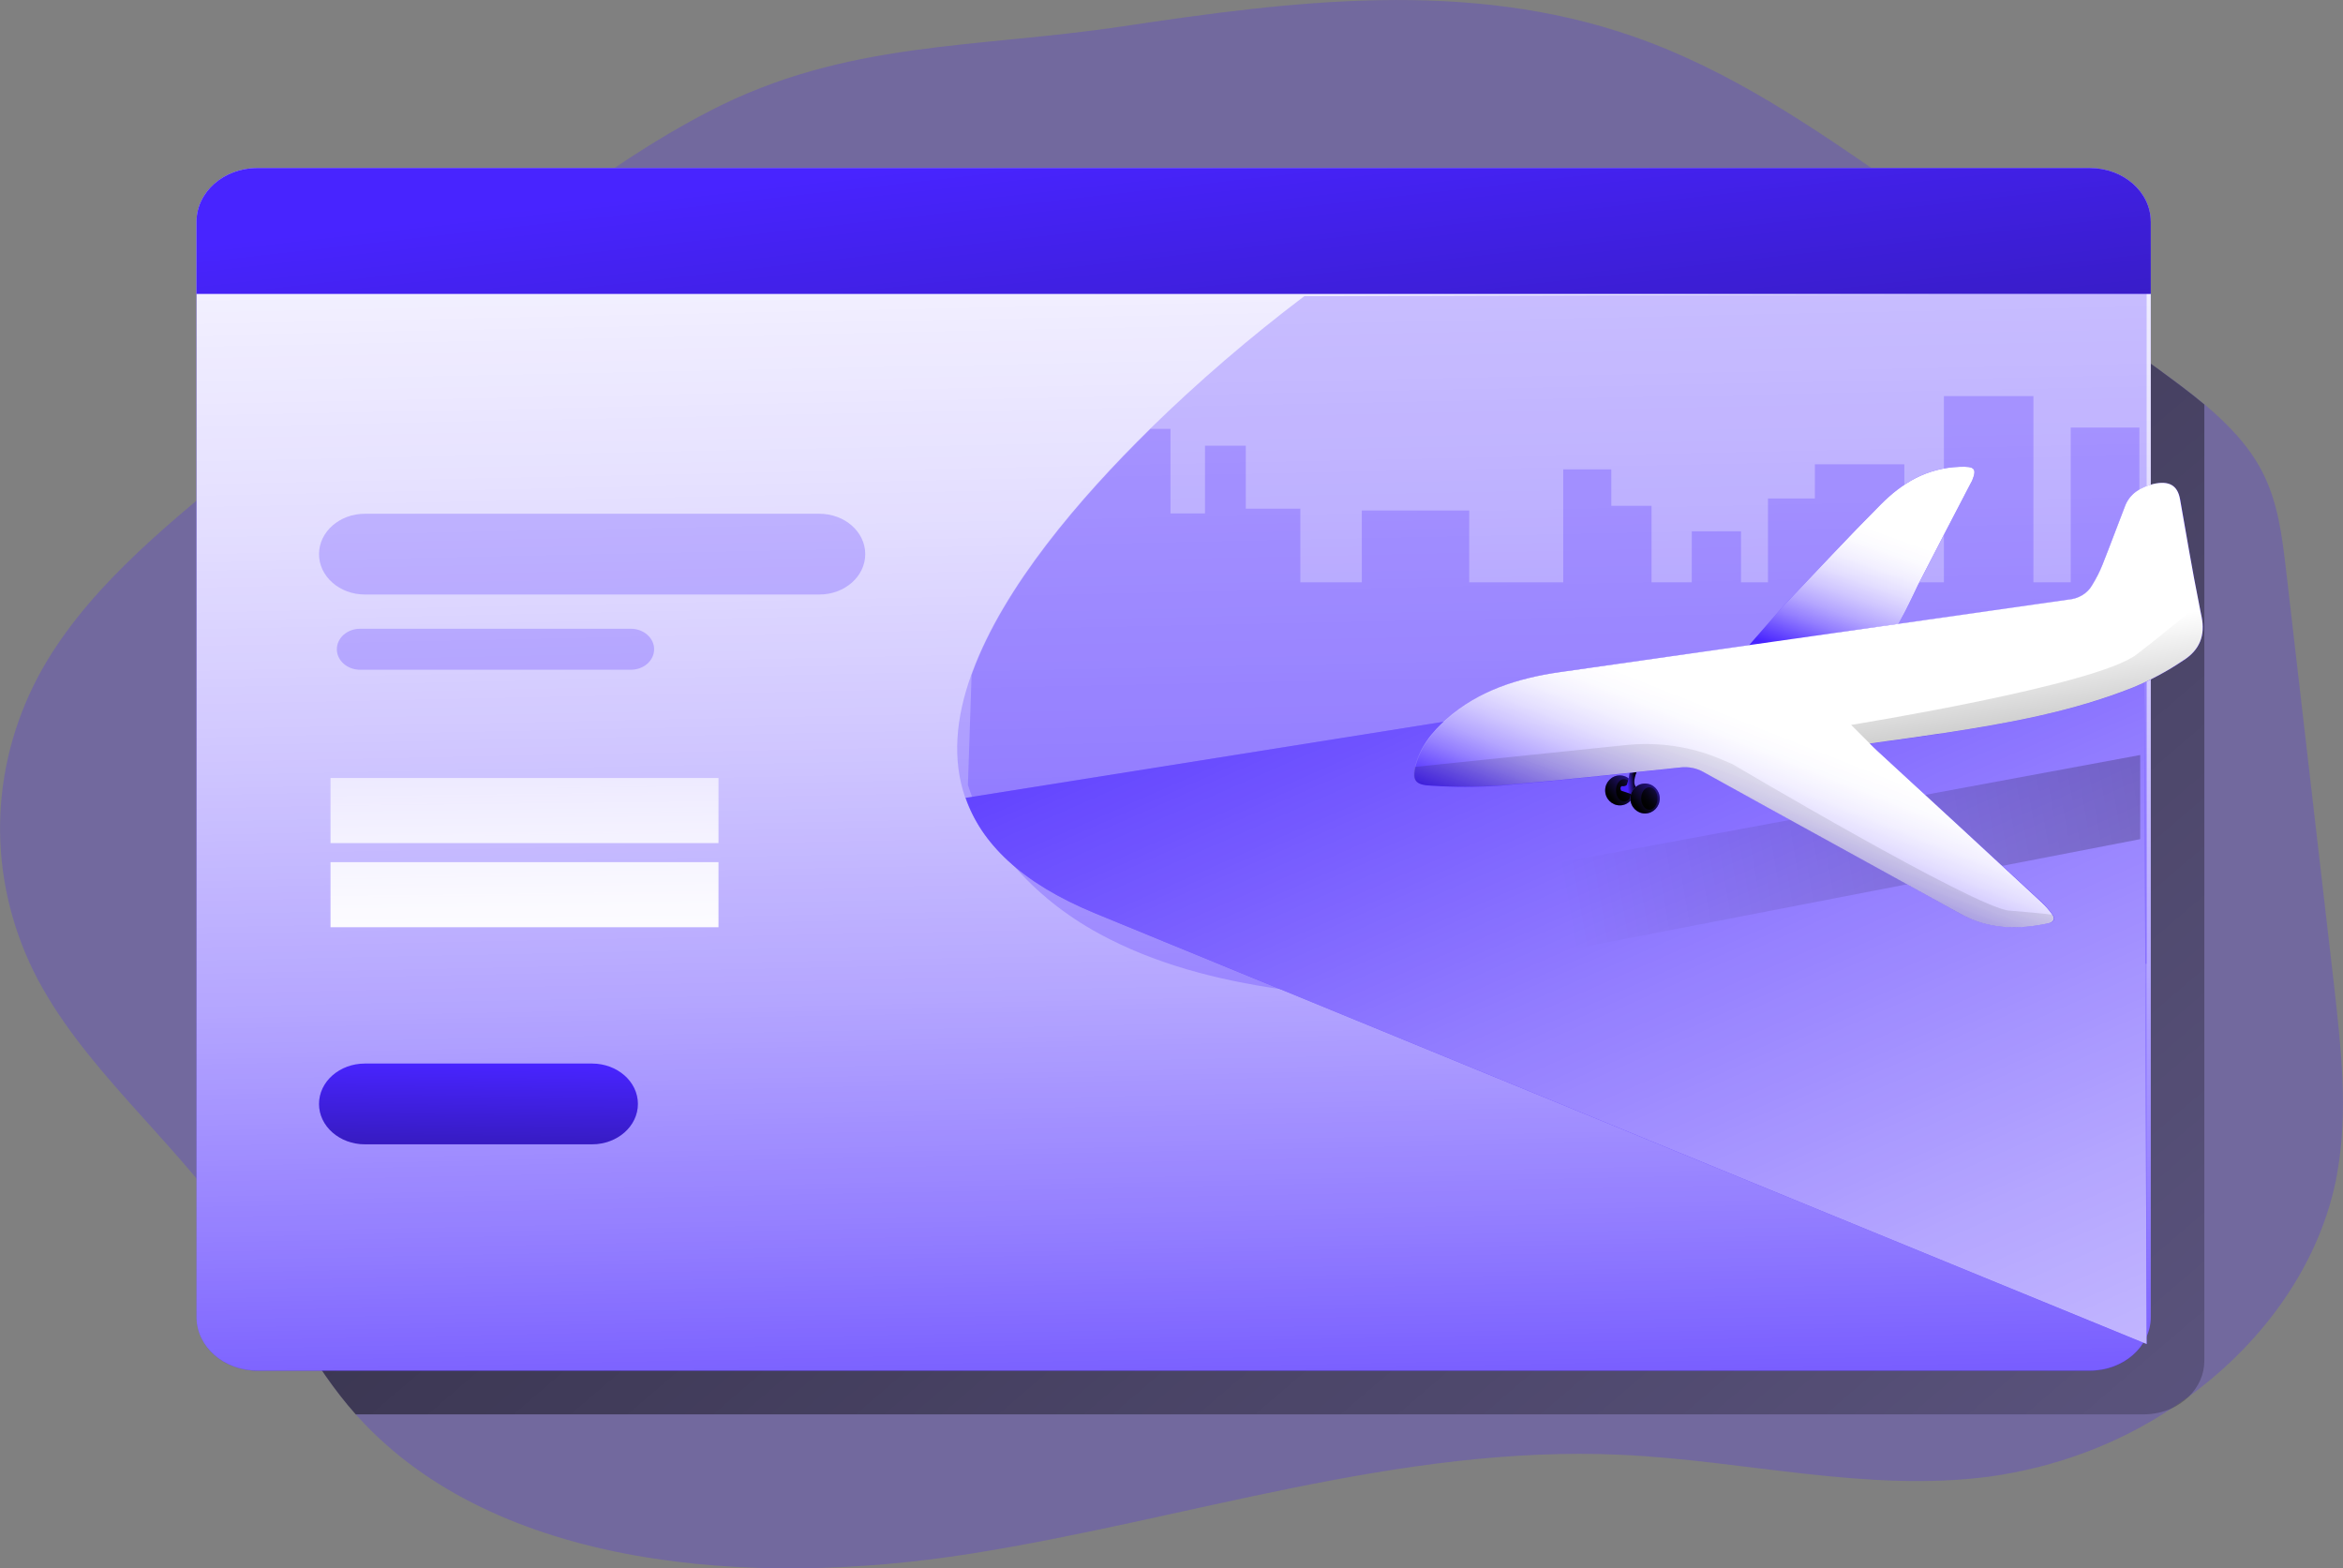 <svg width="493" height="330" viewBox="0 0 493 330" fill="none" xmlns="http://www.w3.org/2000/svg">
<rect x="0" y="0" width="493" height="330" fill="#808080" stroke="none"/>
<g clip-path="url(#clip0_3036_34)">
<path opacity="0.24" d="M491.78 246.936C488.457 265.27 476.78 282.023 460.533 293.865C459.401 294.682 458.269 295.446 457.127 296.211C457.127 296.211 457.074 296.211 457.053 296.253C445.785 303.792 432.557 308.755 418.564 310.692C392.862 314.063 366.972 307.268 341.05 306.095C294.584 303.959 249.795 319.728 204.02 326.942C158.246 334.157 104.379 330.104 75.345 298.137C75.166 297.959 75.03 297.781 74.852 297.582C65.67 287.248 59.884 274.945 52.62 263.417C51.362 261.406 50.062 259.438 48.731 257.511C35.859 239.166 16.94 224.151 7.097 204.425C-2.672 184.52 -2.326 161.903 8.072 142.25C17.348 124.983 33.648 111.57 49.559 98.576C50.586 97.749 51.593 96.922 52.62 96.084C66.267 84.943 79.936 73.792 93.615 62.662C101.13 56.526 108.667 50.39 116.476 44.547C126.832 36.726 137.586 29.428 149.315 23.365C177.91 8.528 205.089 10.214 236.137 5.554C272.027 0.183 308.766 -4.487 343.66 7.67C364.037 14.737 381.521 26.841 398.68 38.736L407.044 44.537C422.746 55.437 438.448 66.347 453.888 77.467C457.263 79.907 460.669 82.399 463.845 85.069C468.761 89.195 473.143 93.739 475.952 99.152C479.327 105.613 480.187 112.837 481.015 119.905C484.369 149.045 487.734 178.185 491.119 207.325C492.597 220.497 494.117 233.826 491.769 246.915L491.78 246.936Z" fill="#4824FF"/>
<path d="M463.824 85.09V286.326C463.824 289.111 462.66 291.802 460.532 293.876C459.547 294.828 458.394 295.624 457.126 296.242C457.126 296.242 457.073 296.242 457.052 296.284C455.187 297.142 453.122 297.593 451.015 297.593H74.851C65.669 287.258 59.883 274.955 52.619 263.427V96.094C66.267 84.954 79.935 73.802 93.614 62.672C101.129 56.536 108.666 50.4 116.475 44.558H407.054C422.756 55.458 438.458 66.368 453.897 77.488C457.241 79.959 460.637 82.42 463.813 85.09H463.824Z" fill="url(#paint0_linear_3036_34)"/>
<path d="M116.485 44.558C108.634 50.391 101.139 56.558 93.624 62.673C79.966 73.814 66.308 84.965 52.629 96.095V55.825C52.618 49.616 58.331 44.569 65.396 44.548C65.417 44.548 65.427 44.548 65.448 44.548H116.485V44.558Z" fill="url(#paint1_linear_3036_34)"/>
<path d="M54.16 35.344H439.737C446.812 35.344 452.546 40.391 452.546 46.61V277.133C452.546 283.353 446.812 288.4 439.737 288.4H54.16C47.085 288.4 41.352 283.353 41.352 277.133V46.61C41.352 40.391 47.085 35.344 54.16 35.344Z" fill="#4824FF"/>
<path d="M452.556 46.62V277.112C452.556 283.331 446.812 288.378 439.737 288.378H54.171C47.106 288.389 41.362 283.363 41.352 277.154C41.352 277.143 41.352 277.133 41.352 277.112V46.62C41.352 40.411 47.064 35.364 54.129 35.353C54.139 35.353 54.15 35.353 54.16 35.353H439.716C446.802 35.353 452.546 40.39 452.546 46.62H452.556Z" fill="url(#paint2_linear_3036_34)"/>
<path opacity="0.24" d="M452.556 46.62V61.824H41.352V46.62C41.352 40.411 47.064 35.364 54.129 35.353C54.139 35.353 54.15 35.353 54.16 35.353H439.716C446.802 35.353 452.546 40.39 452.546 46.62H452.556Z" fill="#4824FF"/>
<path d="M452.556 46.62V61.824H41.352V46.62C41.352 40.411 47.064 35.364 54.129 35.353C54.139 35.353 54.15 35.353 54.16 35.353H439.716C446.802 35.353 452.546 40.39 452.546 46.62H452.556Z" fill="#4824FF"/>
<path d="M452.556 46.62V61.824H41.352V46.62C41.352 40.411 47.064 35.364 54.129 35.353C54.139 35.353 54.15 35.353 54.16 35.353H439.716C446.802 35.353 452.546 40.39 452.546 46.62H452.556Z" fill="url(#paint3_linear_3036_34)"/>
<path opacity="0.24" d="M76.791 108.095H172.397C177.732 108.095 182.061 111.896 182.061 116.586C182.061 121.288 177.732 125.089 172.397 125.089H76.791C71.456 125.089 67.127 121.288 67.127 116.597C67.127 111.896 71.456 108.095 76.791 108.095Z" fill="#4824FF"/>
<path d="M76.791 223.774H124.557C129.893 223.774 134.222 227.575 134.222 232.266C134.222 236.968 129.893 240.768 124.557 240.768H76.791C71.456 240.768 67.127 236.968 67.127 232.277C67.127 227.575 71.456 223.774 76.791 223.774Z" fill="#4824FF"/>
<path d="M76.791 223.774H124.557C129.893 223.774 134.222 227.575 134.222 232.266C134.222 236.968 129.893 240.768 124.557 240.768H76.791C71.456 240.768 67.127 236.968 67.127 232.277C67.127 227.575 71.456 223.774 76.791 223.774Z" fill="url(#paint4_linear_3036_34)"/>
<path opacity="0.24" d="M75.784 132.292H132.733C135.437 132.292 137.638 134.219 137.638 136.606C137.638 138.993 135.447 140.92 132.733 140.92H75.784C73.08 140.92 70.879 138.993 70.879 136.606C70.879 134.219 73.07 132.292 75.784 132.292Z" fill="#4824FF"/>
<path opacity="0.24" d="M451.686 61.825V282.798H451.55C451.435 282.725 451.309 282.673 451.173 282.62C450.229 282.233 448.059 281.364 444.821 280.024C444.443 279.867 444.076 279.72 443.678 279.573L441.728 278.767C441.267 278.589 440.816 278.39 440.355 278.212C436.487 276.621 431.75 274.684 426.31 272.443C424.643 271.773 422.934 271.061 421.131 270.307L358.984 244.821C357.726 244.319 356.5 243.795 355.242 243.292C353.293 242.486 351.322 241.68 349.341 240.874C347.538 240.109 345.704 239.397 343.869 238.633C339.037 236.654 334.216 234.675 329.394 232.696C327.905 232.099 326.386 231.492 324.897 230.864C322.371 229.827 319.887 228.801 317.392 227.796C316.522 227.408 315.6 227.031 314.677 226.686L312.13 225.649C310.495 224.99 308.891 224.34 307.288 223.66C300.087 220.718 293.074 217.859 286.429 215.105C284.94 214.529 283.483 213.922 282.026 213.315C277.666 211.524 273.442 209.797 269.469 208.163C267.488 207.357 265.601 206.572 263.746 205.828L260.496 204.509L258.526 203.703L256.576 202.896L253.516 201.64C250.717 200.478 248.107 199.431 245.665 198.446C244.952 198.143 244.26 197.86 243.6 197.588C241.493 196.708 239.575 195.933 237.877 195.221C237.311 195.022 236.797 194.792 236.283 194.593C233.967 193.63 232.153 192.907 230.99 192.426C230.77 192.311 230.539 192.206 230.298 192.122C229.334 191.724 228.38 191.316 227.468 190.897C225.812 190.133 224.24 189.368 222.772 188.593C222.122 188.237 221.462 187.861 220.823 187.484C220.686 187.431 220.571 187.368 220.456 187.285C219.911 186.96 219.366 186.615 218.82 186.259C217.961 185.735 217.122 185.17 216.326 184.573C215.781 184.164 215.246 183.766 214.733 183.358C214.733 183.358 214.67 183.358 214.649 183.285C214.104 182.856 213.559 182.405 213.045 181.955L212.993 181.903C212.353 181.369 211.787 180.824 211.253 180.29C210.718 179.756 210.131 179.191 209.659 178.636C209.188 178.081 208.653 177.505 208.192 176.929C207.731 176.353 207.28 175.767 206.871 175.191C206.462 174.615 206.075 174.008 205.729 173.411C204.659 171.641 203.789 169.788 203.108 167.872C200.299 159.799 201.127 151.004 204.366 141.988C204.408 141.821 204.471 141.664 204.544 141.507C211.116 123.549 227.028 104.912 241.996 90.221C252.132 80.316 262.97 70.987 274.458 62.306L451.676 61.804L451.686 61.825Z" fill="#4824FF"/>
<path opacity="0.24" d="M451.687 103.728V202.802C451.592 202.812 451.498 202.812 451.404 202.802C451.121 202.844 450.838 202.875 450.534 202.907C436.341 203.912 422.232 199.985 408.019 200.142C397.055 200.216 386.363 202.708 375.619 204.697C347.182 209.943 318.063 211.744 289.07 210.027C282.551 209.629 275.989 209.042 269.469 208.121C255.958 206.184 242.793 202.749 231.21 196.415C224.23 192.614 218.098 187.714 213.15 181.955L213.098 181.902C212.322 181.002 211.578 180.091 210.886 179.169C208.192 175.599 206.054 171.735 204.534 167.662C204.22 166.835 203.937 166.008 203.664 165.149L204.44 142.009C204.482 141.841 204.545 141.684 204.618 141.527C211.19 123.57 227.102 104.932 242.07 90.242H246.283V108.031H253.547V93.77H262.132V107.026H273.61V122.523H286.544V107.403H309.143V122.523H328.923V98.754H339.038V106.419H347.507V122.523H355.976V111.79H366.333V122.523H372.003V104.89H381.877V97.697H400.703V122.523H409.025V83.331H427.861V122.523H435.712V89.969H450.156V103.77L451.708 103.728H451.687Z" fill="#4824FF"/>
<path d="M451.686 282.798C451.686 282.798 246.074 198.604 230.393 192.143C214.712 185.683 206.473 177.348 203.182 167.872L451.141 128.397L451.686 282.798Z" fill="#4824FF"/>
<path d="M451.686 282.798C451.686 282.798 246.074 198.604 230.393 192.143C214.712 185.683 206.473 177.348 203.182 167.872L451.141 128.397L451.686 282.798Z" fill="url(#paint5_linear_3036_34)"/>
<path d="M285.988 189.316L450.334 158.856V176.562L314.992 202.76L285.988 189.316Z" fill="url(#paint6_linear_3036_34)"/>
<path d="M151.18 163.693H69.547V177.389H151.18V163.693Z" fill="url(#paint7_linear_3036_34)"/>
<path d="M151.18 181.399H69.547V195.095H151.18V181.399Z" fill="url(#paint8_linear_3036_34)"/>
<path d="M340.84 169.453C342.548 169.453 343.932 168.042 343.932 166.301C343.932 164.56 342.548 163.149 340.84 163.149C339.132 163.149 337.748 164.56 337.748 166.301C337.748 168.042 339.132 169.453 340.84 169.453Z" fill="#4824FF"/>
<path d="M340.84 169.453C342.548 169.453 343.932 168.042 343.932 166.301C343.932 164.56 342.548 163.149 340.84 163.149C339.132 163.149 337.748 164.56 337.748 166.301C337.748 168.042 339.132 169.453 340.84 169.453Z" fill="url(#paint9_linear_3036_34)"/>
<path d="M341.74 168.657C342.69 168.657 343.46 167.597 343.46 166.29C343.46 164.983 342.69 163.924 341.74 163.924C340.791 163.924 340.021 164.983 340.021 166.29C340.021 167.597 340.791 168.657 341.74 168.657Z" fill="url(#paint10_linear_3036_34)"/>
<path d="M344.56 162.019C344.56 162.019 343.093 164.793 344.466 165.851C345.074 166.343 345.734 166.783 346.447 167.17L345.849 167.934L341.122 166.364C341.122 166.364 340.734 165.746 341.216 165.401C341.216 165.401 341.982 165.547 342.307 165.128C342.631 164.165 342.841 163.181 342.946 162.186L344.571 162.019H344.56Z" fill="#4824FF"/>
<path d="M344.56 162.019C344.56 162.019 343.093 164.793 344.466 165.851C345.074 166.343 345.734 166.783 346.447 167.17L345.849 167.934L341.122 166.364C341.122 166.364 340.734 165.746 341.216 165.401C341.216 165.401 341.982 165.547 342.307 165.128C342.631 164.165 342.841 163.181 342.946 162.186L344.571 162.019H344.56Z" fill="url(#paint11_linear_3036_34)"/>
<path d="M366.331 137.737C373.238 136.836 382.148 135.328 388.647 134.48C390.617 134.229 395.282 134.02 397.263 133.894C398.751 133.8 402.996 124.198 403.604 123.015C407.231 115.916 410.942 108.848 414.621 101.77C414.736 101.55 414.872 101.34 414.967 101.121C416.015 98.545 415.438 98.115 412.346 98.22C405.302 98.472 400.135 101.728 395.774 106.105C388.793 113.11 382.127 120.303 375.324 127.423C375.261 127.549 366.624 137.286 366.32 137.747L366.331 137.737Z" fill="#4824FF"/>
<path d="M366.331 137.737C373.238 136.836 382.148 135.328 388.647 134.48C390.617 134.229 395.282 134.02 397.263 133.894C398.751 133.8 402.996 124.198 403.604 123.015C407.231 115.916 410.942 108.848 414.621 101.77C414.736 101.55 414.872 101.34 414.967 101.121C416.015 98.545 415.438 98.115 412.346 98.22C405.302 98.472 400.135 101.728 395.774 106.105C388.793 113.11 382.127 120.303 375.324 127.423C375.261 127.549 366.624 137.286 366.32 137.747L366.331 137.737Z" fill="url(#paint12_linear_3036_34)"/>
<path d="M393.428 156.458C398.942 155.694 404.088 155.013 409.203 154.228C422.746 152.144 436.247 149.684 448.825 144.658C452.609 143.077 456.183 141.15 459.506 138.909C462.86 136.71 464.076 133.663 463.258 129.779C461.518 121.601 460.219 113.34 458.751 105.12C458.217 102.136 456.393 101.058 453.091 101.864C450.282 102.555 448.144 103.948 447.169 106.461C445.575 110.576 444.045 114.722 442.41 118.816C441.812 120.355 441.089 121.853 440.23 123.287C439.234 124.91 437.389 125.988 435.314 126.198C399.686 131.255 364.068 136.323 328.44 141.412C319.405 142.689 311.156 145.38 304.584 151.202C301.345 154.06 298.745 157.338 297.833 161.379C297.194 164.207 297.833 165.17 301.114 165.316C305.904 165.631 310.726 165.631 315.516 165.316C328.22 164.227 340.882 162.845 353.555 161.484C355.295 161.243 357.077 161.589 358.534 162.447C376.521 172.416 394.581 182.321 412.568 192.289C418.406 195.524 424.601 195.619 431.037 194.257C432.18 194.017 432.525 193.336 431.907 192.498C431.236 191.514 430.45 190.603 429.559 189.766C418.06 179.19 406.562 168.615 395.074 158.05C394.602 157.62 394.162 157.16 393.449 156.458H393.428Z" fill="#4824FF"/>
<path d="M459.473 138.899C456.172 141.15 452.597 143.077 448.813 144.647C436.193 149.684 422.734 152.144 409.202 154.207C404.087 154.971 398.941 155.683 393.427 156.437C394.15 157.139 394.591 157.621 395.062 158.029C406.561 168.615 418.059 179.169 429.516 189.797C430.407 190.624 431.204 191.525 431.875 192.509C432.462 193.336 432.095 194.038 431.005 194.268C424.59 195.64 418.384 195.545 412.546 192.289C394.549 182.321 376.499 172.458 358.459 162.448C356.992 161.599 355.221 161.264 353.491 161.484C340.797 162.824 328.146 164.196 315.452 165.285C310.662 165.599 305.84 165.599 301.05 165.285C297.748 165.128 297.13 164.175 297.748 161.369C298.692 157.285 301.239 154.04 304.488 151.192C311.092 145.359 319.32 142.679 328.355 141.401C364.004 136.334 399.643 131.245 435.25 126.156C437.336 125.978 439.17 124.889 440.145 123.256C441.036 121.821 441.79 120.334 442.398 118.795C444.034 114.68 445.553 110.565 447.157 106.429C448.132 103.937 450.27 102.534 453.059 101.833C456.402 101.068 458.216 102.115 458.719 105.089C460.029 112.387 461.224 119.717 462.702 127.025C462.849 127.947 463.069 128.847 463.247 129.758C464.044 133.653 462.88 136.721 459.473 138.909V138.899Z" fill="url(#paint13_linear_3036_34)"/>
<path d="M430.973 194.258C424.558 195.629 418.353 195.535 412.515 192.279C394.517 182.311 376.468 172.447 358.428 162.437C356.961 161.589 355.189 161.254 353.46 161.474C340.766 162.814 328.115 164.186 315.421 165.275C310.631 165.589 305.809 165.589 301.019 165.275C297.717 165.118 297.099 164.165 297.717 161.359L342.15 156.762C348.995 156.061 355.913 157.097 362.107 159.746L364.56 160.793C364.56 160.793 415.628 191.022 422.777 191.598C429.925 192.174 431.843 192.457 431.843 192.457C432.462 193.347 432.095 194.048 430.973 194.279V194.258Z" fill="url(#paint14_linear_3036_34)"/>
<path d="M459.474 138.899C456.173 141.15 452.598 143.077 448.814 144.647C436.194 149.684 422.735 152.144 409.203 154.207C404.088 154.971 398.942 155.683 393.428 156.437L389.508 152.521C389.508 152.521 441.079 144.228 449.538 137.726C457.231 131.789 461.938 127.716 462.703 127.046C462.85 127.967 463.07 128.868 463.248 129.779C464.045 133.632 462.881 136.7 459.474 138.899Z" fill="url(#paint15_linear_3036_34)"/>
<path d="M346.143 171.16C347.85 171.16 349.235 169.748 349.235 168.008C349.235 166.267 347.85 164.856 346.143 164.856C344.435 164.856 343.051 166.267 343.051 168.008C343.051 169.748 344.435 171.16 346.143 171.16Z" fill="#4824FF"/>
<path d="M346.143 171.16C347.85 171.16 349.235 169.748 349.235 168.008C349.235 166.267 347.85 164.856 346.143 164.856C344.435 164.856 343.051 166.267 343.051 168.008C343.051 169.748 344.435 171.16 346.143 171.16Z" fill="url(#paint16_linear_3036_34)"/>
<path d="M347.045 170.374C347.995 170.374 348.764 169.315 348.764 168.008C348.764 166.701 347.995 165.642 347.045 165.642C346.096 165.642 345.326 166.701 345.326 168.008C345.326 169.315 346.096 170.374 347.045 170.374Z" fill="url(#paint17_linear_3036_34)"/>
</g>
<defs>
<linearGradient id="paint0_linear_3036_34" x1="539.314" y1="506.284" x2="-141.442" y2="-289.537" gradientUnits="userSpaceOnUse">
<stop stop-color="#010101" stop-opacity="0"/>
<stop offset="0.95" stop-color="#010101"/>
</linearGradient>
<linearGradient id="paint1_linear_3036_34" x1="85.081" y1="95.425" x2="84.014" y2="44.171" gradientUnits="userSpaceOnUse">
<stop stop-color="white" stop-opacity="0"/>
<stop offset="0.13" stop-color="white" stop-opacity="0.23"/>
<stop offset="0.23" stop-color="white" stop-opacity="0.41"/>
<stop offset="0.35" stop-color="white" stop-opacity="0.59"/>
<stop offset="0.48" stop-color="white" stop-opacity="0.74"/>
<stop offset="0.6" stop-color="white" stop-opacity="0.85"/>
<stop offset="0.72" stop-color="white" stop-opacity="0.93"/>
<stop offset="0.84" stop-color="white" stop-opacity="0.98"/>
<stop offset="0.95" stop-color="white"/>
</linearGradient>
<linearGradient id="paint2_linear_3036_34" x1="250.926" y1="352.333" x2="242.402" y2="-57.103" gradientUnits="userSpaceOnUse">
<stop stop-color="white" stop-opacity="0"/>
<stop offset="0.13" stop-color="white" stop-opacity="0.23"/>
<stop offset="0.23" stop-color="white" stop-opacity="0.41"/>
<stop offset="0.35" stop-color="white" stop-opacity="0.59"/>
<stop offset="0.48" stop-color="white" stop-opacity="0.74"/>
<stop offset="0.6" stop-color="white" stop-opacity="0.85"/>
<stop offset="0.72" stop-color="white" stop-opacity="0.93"/>
<stop offset="0.84" stop-color="white" stop-opacity="0.98"/>
<stop offset="0.95" stop-color="white"/>
</linearGradient>
<linearGradient id="paint3_linear_3036_34" x1="244.134" y1="28.914" x2="274.75" y2="301.662" gradientUnits="userSpaceOnUse">
<stop stop-color="#010101" stop-opacity="0"/>
<stop offset="0.95" stop-color="#010101"/>
</linearGradient>
<linearGradient id="paint4_linear_3036_34" x1="100.816" y1="223.795" x2="99.623" y2="298.556" gradientUnits="userSpaceOnUse">
<stop stop-color="#010101" stop-opacity="0"/>
<stop offset="0.95" stop-color="#010101"/>
</linearGradient>
<linearGradient id="paint5_linear_3036_34" x1="293.378" y1="71.636" x2="543.699" y2="640.528" gradientUnits="userSpaceOnUse">
<stop stop-color="white" stop-opacity="0"/>
<stop offset="0.13" stop-color="white" stop-opacity="0.23"/>
<stop offset="0.23" stop-color="white" stop-opacity="0.41"/>
<stop offset="0.35" stop-color="white" stop-opacity="0.59"/>
<stop offset="0.48" stop-color="white" stop-opacity="0.74"/>
<stop offset="0.6" stop-color="white" stop-opacity="0.85"/>
<stop offset="0.72" stop-color="white" stop-opacity="0.93"/>
<stop offset="0.84" stop-color="white" stop-opacity="0.98"/>
<stop offset="0.95" stop-color="white"/>
</linearGradient>
<linearGradient id="paint6_linear_3036_34" x1="329.048" y1="190.091" x2="912.224" y2="88.912" gradientUnits="userSpaceOnUse">
<stop stop-color="#010101" stop-opacity="0"/>
<stop offset="0.95" stop-color="#010101"/>
</linearGradient>
<linearGradient id="paint7_linear_3036_34" x1="109.839" y1="129.046" x2="110.906" y2="214.393" gradientUnits="userSpaceOnUse">
<stop stop-color="white" stop-opacity="0"/>
<stop offset="0.13" stop-color="white" stop-opacity="0.23"/>
<stop offset="0.23" stop-color="white" stop-opacity="0.41"/>
<stop offset="0.35" stop-color="white" stop-opacity="0.59"/>
<stop offset="0.48" stop-color="white" stop-opacity="0.74"/>
<stop offset="0.6" stop-color="white" stop-opacity="0.85"/>
<stop offset="0.72" stop-color="white" stop-opacity="0.93"/>
<stop offset="0.84" stop-color="white" stop-opacity="0.98"/>
<stop offset="0.95" stop-color="white"/>
</linearGradient>
<linearGradient id="paint8_linear_3036_34" x1="109.619" y1="128.899" x2="110.686" y2="214.246" gradientUnits="userSpaceOnUse">
<stop stop-color="white" stop-opacity="0"/>
<stop offset="0.13" stop-color="white" stop-opacity="0.23"/>
<stop offset="0.23" stop-color="white" stop-opacity="0.41"/>
<stop offset="0.35" stop-color="white" stop-opacity="0.59"/>
<stop offset="0.48" stop-color="white" stop-opacity="0.74"/>
<stop offset="0.6" stop-color="white" stop-opacity="0.85"/>
<stop offset="0.72" stop-color="white" stop-opacity="0.93"/>
<stop offset="0.84" stop-color="white" stop-opacity="0.98"/>
<stop offset="0.95" stop-color="white"/>
</linearGradient>
<linearGradient id="paint9_linear_3036_34" x1="347.454" y1="161.275" x2="338.51" y2="168.09" gradientUnits="userSpaceOnUse">
<stop stop-color="#010101" stop-opacity="0"/>
<stop offset="0.95" stop-color="#010101"/>
</linearGradient>
<linearGradient id="paint10_linear_3036_34" x1="345.944" y1="163.097" x2="340.257" y2="167.427" gradientUnits="userSpaceOnUse">
<stop stop-color="#010101" stop-opacity="0"/>
<stop offset="0.95" stop-color="#010101"/>
</linearGradient>
<linearGradient id="paint11_linear_3036_34" x1="342.411" y1="165.233" x2="344.204" y2="165.065" gradientUnits="userSpaceOnUse">
<stop stop-color="#010101" stop-opacity="0"/>
<stop offset="0.95" stop-color="#010101"/>
</linearGradient>
<linearGradient id="paint12_linear_3036_34" x1="383.448" y1="139.475" x2="394.15" y2="109.636" gradientUnits="userSpaceOnUse">
<stop stop-color="white" stop-opacity="0"/>
<stop offset="0.13" stop-color="white" stop-opacity="0.23"/>
<stop offset="0.23" stop-color="white" stop-opacity="0.41"/>
<stop offset="0.35" stop-color="white" stop-opacity="0.59"/>
<stop offset="0.48" stop-color="white" stop-opacity="0.74"/>
<stop offset="0.6" stop-color="white" stop-opacity="0.85"/>
<stop offset="0.72" stop-color="white" stop-opacity="0.93"/>
<stop offset="0.84" stop-color="white" stop-opacity="0.98"/>
<stop offset="0.95" stop-color="white"/>
</linearGradient>
<linearGradient id="paint13_linear_3036_34" x1="363.386" y1="190.656" x2="378.013" y2="153.736" gradientUnits="userSpaceOnUse">
<stop stop-color="white" stop-opacity="0"/>
<stop offset="0.13" stop-color="white" stop-opacity="0.23"/>
<stop offset="0.23" stop-color="white" stop-opacity="0.41"/>
<stop offset="0.35" stop-color="white" stop-opacity="0.59"/>
<stop offset="0.48" stop-color="white" stop-opacity="0.74"/>
<stop offset="0.6" stop-color="white" stop-opacity="0.85"/>
<stop offset="0.72" stop-color="white" stop-opacity="0.93"/>
<stop offset="0.84" stop-color="white" stop-opacity="0.98"/>
<stop offset="0.95" stop-color="white"/>
</linearGradient>
<linearGradient id="paint14_linear_3036_34" x1="379.706" y1="136.208" x2="245.897" y2="509.705" gradientUnits="userSpaceOnUse">
<stop stop-color="#010101" stop-opacity="0"/>
<stop offset="0.95" stop-color="#010101"/>
</linearGradient>
<linearGradient id="paint15_linear_3036_34" x1="425.324" y1="134.176" x2="440.167" y2="231.81" gradientUnits="userSpaceOnUse">
<stop stop-color="#010101" stop-opacity="0"/>
<stop offset="0.95" stop-color="#010101"/>
</linearGradient>
<linearGradient id="paint16_linear_3036_34" x1="352.757" y1="162.993" x2="343.813" y2="169.797" gradientUnits="userSpaceOnUse">
<stop stop-color="#010101" stop-opacity="0"/>
<stop offset="0.95" stop-color="#010101"/>
</linearGradient>
<linearGradient id="paint17_linear_3036_34" x1="351.248" y1="164.804" x2="345.561" y2="169.145" gradientUnits="userSpaceOnUse">
<stop stop-color="#010101" stop-opacity="0"/>
<stop offset="0.95" stop-color="#010101"/>
</linearGradient>
<clipPath id="clip0_3036_34">
<rect width="493" height="330" fill="white"/>
</clipPath>
</defs>
</svg>
